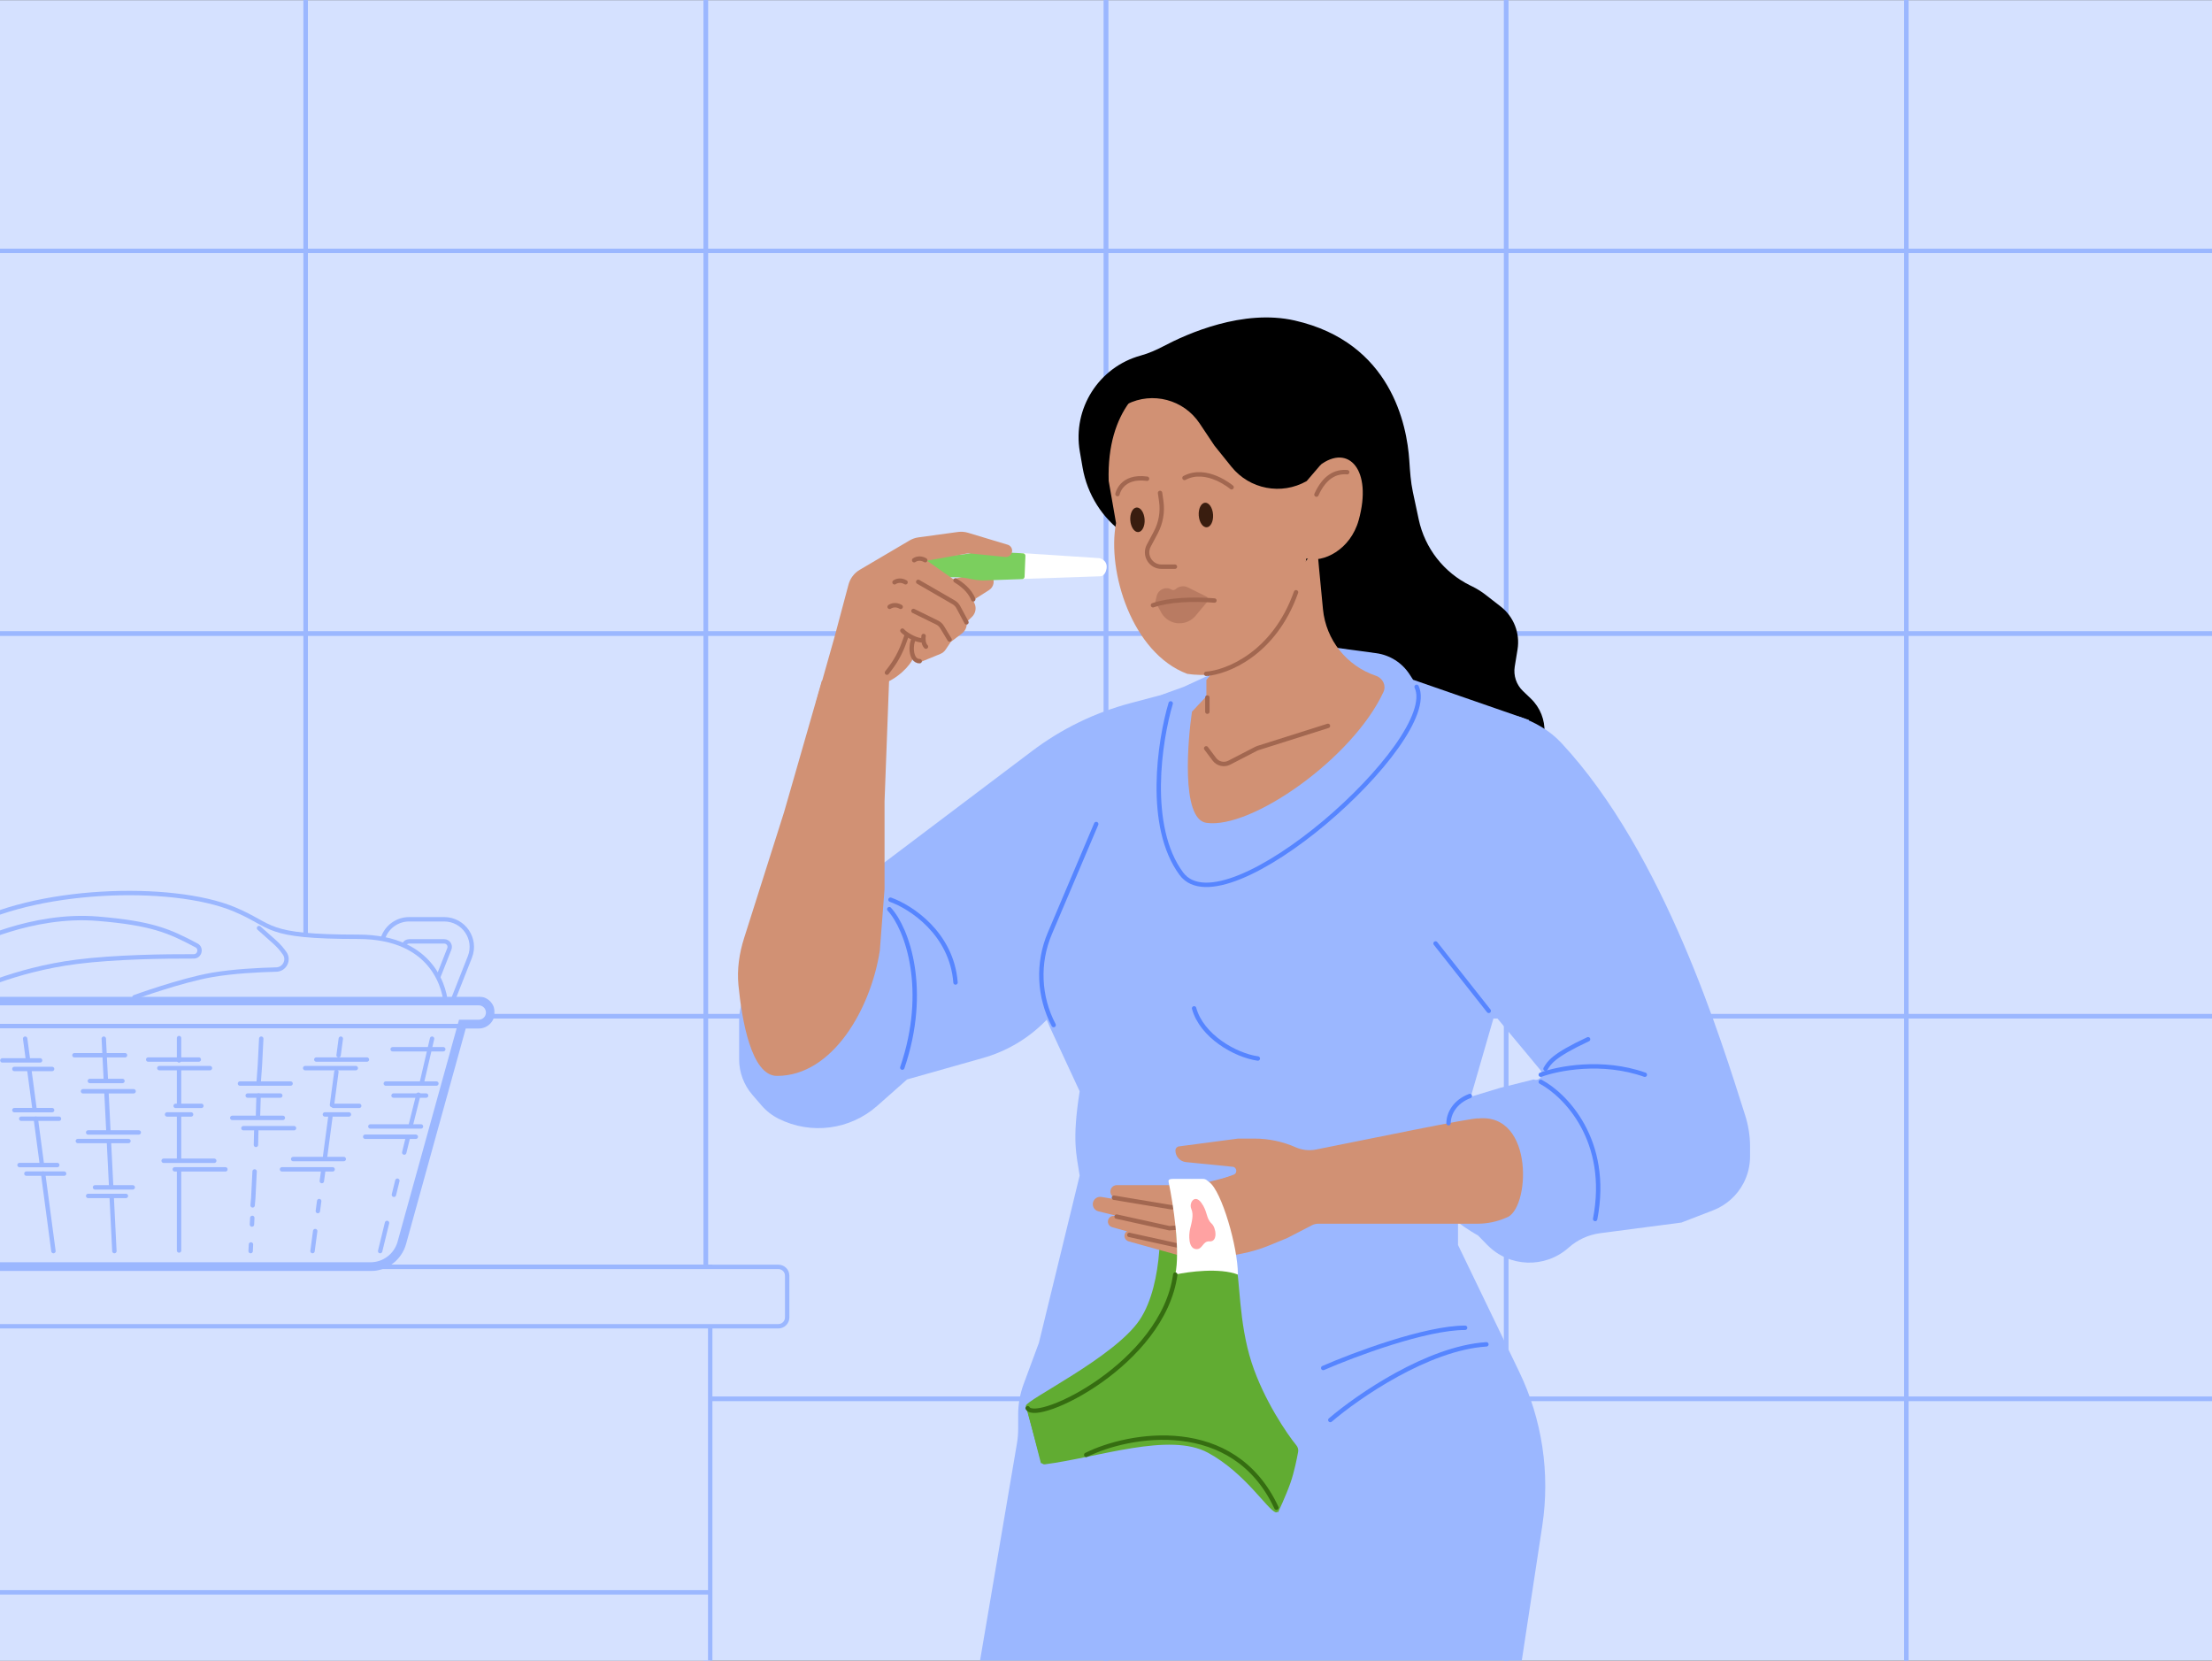 <?xml version="1.0" encoding="utf-8"?>
<svg xmlns="http://www.w3.org/2000/svg" fill="none" height="563" viewBox="0 0 1006 755" width="750">
<rect x="0" y="0" width="1006" height="755" fill="#333333" stroke="none"/>
<g clip-path="url(#clip0_4748_4815)">
<rect fill="#D5E1FF" height="755" transform="matrix(-1 0 0 1 1006 0)" width="1006"/>
<rect height="174" stroke="#9BB7FF" stroke-linecap="round" stroke-width="2" width="182" x="-43" y="114"/>
<rect height="174" stroke="#9BB7FF" stroke-linecap="round" stroke-width="2" width="182" x="139" y="114"/>
<rect height="174" stroke="#9BB7FF" stroke-linecap="round" stroke-width="2" width="182" x="321" y="114"/>
<rect height="174" stroke="#9BB7FF" stroke-linecap="round" stroke-width="2" width="182" x="503" y="114"/>
<rect height="174" stroke="#9BB7FF" stroke-linecap="round" stroke-width="2" width="182" x="685" y="114"/>
<rect height="174" stroke="#9BB7FF" stroke-linecap="round" stroke-width="2" width="182" x="867" y="114"/>
<rect height="174" stroke="#9BB7FF" stroke-linecap="round" stroke-width="2" width="182" x="-43" y="288"/>
<rect height="174" stroke="#9BB7FF" stroke-linecap="round" stroke-width="2" width="182" x="139" y="288"/>
<rect height="174" stroke="#9BB7FF" stroke-linecap="round" stroke-width="2" width="182" x="321" y="288"/>
<rect height="174" stroke="#9BB7FF" stroke-linecap="round" stroke-width="2" width="182" x="503" y="288"/>
<rect height="174" stroke="#9BB7FF" stroke-linecap="round" stroke-width="2" width="182" x="685" y="288"/>
<rect height="174" stroke="#9BB7FF" stroke-linecap="round" stroke-width="2" width="182" x="867" y="288"/>
<rect height="174" stroke="#9BB7FF" stroke-linecap="round" stroke-width="2" width="182" x="-43" y="462"/>
<rect height="174" stroke="#9BB7FF" stroke-linecap="round" stroke-width="2" width="182" x="139" y="462"/>
<rect height="174" stroke="#9BB7FF" stroke-linecap="round" stroke-width="2" width="182" x="321" y="462"/>
<rect height="174" stroke="#9BB7FF" stroke-linecap="round" stroke-width="2" width="182" x="503" y="462"/>
<rect height="174" stroke="#9BB7FF" stroke-linecap="round" stroke-width="2" width="182" x="685" y="462"/>
<rect height="174" stroke="#9BB7FF" stroke-linecap="round" stroke-width="2" width="182" x="867" y="462"/>
<rect height="174" stroke="#9BB7FF" stroke-linecap="round" stroke-width="2" width="182" x="139" y="635"/>
<rect height="174" stroke="#9BB7FF" stroke-linecap="round" stroke-width="2" width="182" x="321" y="636"/>
<rect height="174" stroke="#9BB7FF" stroke-linecap="round" stroke-width="2" width="182" x="503" y="637"/>
<rect height="174" stroke="#9BB7FF" stroke-linecap="round" stroke-width="2" width="182" x="685" y="636"/>
<rect height="174" stroke="#9BB7FF" stroke-linecap="round" stroke-width="2" width="182" x="867" y="636"/>
<rect height="174" stroke="#9BB7FF" stroke-linecap="round" stroke-width="2" width="182" x="-43" y="-60"/>
<rect height="174" stroke="#9BB7FF" stroke-linecap="round" stroke-width="2" width="182" x="139" y="-60"/>
<rect height="174" stroke="#9BB7FF" stroke-linecap="round" stroke-width="2" width="182" x="321" y="-60"/>
<rect height="174" stroke="#9BB7FF" stroke-linecap="round" stroke-width="2" width="182" x="503" y="-60"/>
<rect height="174" stroke="#9BB7FF" stroke-linecap="round" stroke-width="2" width="182" x="685" y="-60"/>
<rect height="174" stroke="#9BB7FF" stroke-linecap="round" stroke-width="2" width="182" x="867" y="-60"/>
<path d="M645.221 236.112L642.562 223.648C641.581 219.047 641.269 214.325 640.959 209.63L640.934 209.254C639.876 193.255 632.663 155.64 588.844 145.664C565.303 140.305 539.832 151.705 529.32 157.258C525.964 159.03 522.494 160.576 518.834 161.579C499.706 166.819 487.696 185.741 491.094 205.28L492.37 212.615C494.483 224.765 501.32 235.584 511.387 242.708L515.162 245.38C523.272 251.12 529.575 259.058 533.326 268.259L547.386 302.738C549.23 307.261 551.701 311.503 554.725 315.338L564.4 327.609C574.007 339.793 588.541 347.067 604.053 347.455L690.028 349.602C691.909 349.649 693.744 349.007 695.185 347.797C704.459 340.016 704.918 325.905 696.17 317.537L692.622 314.144C689.62 311.272 688.226 307.106 688.896 303.007L690.164 295.241C691.375 287.823 688.437 280.336 682.504 275.722L675.649 270.39C673.735 268.901 671.671 267.614 669.492 266.55L668.709 266.167C656.676 260.291 648.015 249.208 645.221 236.112Z" fill="black"/>
<path d="M514.139 319.648L539.132 313.031C572.826 309.391 546.891 320.316 548.015 321.397C549.138 322.479 583.063 342.311 566.302 374.623L474.803 464.859C467.06 472.496 457.513 478.051 447.047 481.01L412.51 490.774L398.968 502.761C386.601 513.709 368.816 516.025 354.058 508.61C351.112 507.13 348.487 505.082 346.334 502.585L342.135 497.714C338.275 493.237 336.151 487.522 336.151 481.61L336.151 463.731C336.151 457.603 338.433 451.694 342.552 447.155L355.12 433.309L375.992 407.426C377.648 405.372 379.624 403.597 381.843 402.168L389.805 397.044C390.781 396.416 391.563 395.528 392.062 394.48C393.544 391.369 397.268 390.048 400.379 391.531L401.982 392.294L469.429 341.393C482.782 331.315 497.967 323.93 514.139 319.648Z" fill="#9BB7FF"/>
<path d="M530.98 314.903L538.34 312.245L558.236 303.104L603.06 294.139C603.645 294.022 604.245 294.003 604.837 294.083L625.899 296.939C632.103 297.78 637.632 301.282 641.044 306.531L642.66 309.019L695.359 327.302L688.906 429.472L663.094 518.736V566.057L690.842 623.532C701.367 645.333 705.052 669.808 701.413 693.742L688.906 776L443 771L462.491 656.328C462.867 654.113 463.057 651.871 463.057 649.625V643.169C463.057 638.427 463.9 633.724 465.546 629.277L472.5 610.5L491.019 534.5C489.539 524.635 487.5 518.736 491.019 496.151L477.75 467.571C468.446 447.531 468.584 424.383 478.126 404.456L499.623 359.566C499.623 339.559 512.163 321.698 530.98 314.903Z" fill="#9BB7FF"/>
<path d="M690.519 325.689C654.51 344.926 644.677 416.215 644.266 438.206H660.297L694.283 478.943L700.567 486.537C702.342 488.681 700.103 491.782 697.509 490.774L682.453 494.538L668.929 498.632C653.415 505.83 645.873 529.684 650.189 540.783C653.642 549.662 664.631 557.439 672.236 561.755L676.384 566.004C686.395 576.259 702.704 576.815 713.39 567.265C717.407 563.675 722.414 561.38 727.757 560.681L764.726 555.84L779.108 550.283C785.087 547.973 790.015 543.558 792.966 537.868C794.904 534.13 795.915 529.982 795.915 525.772V521.284C795.915 516.392 795.124 511.576 793.633 506.916C783.124 474.055 757.231 388.382 710.107 337.762C704.795 332.055 697.925 328.126 690.519 325.689Z" fill="#9BB7FF"/>
<path d="M601.679 276.968C600.377 263.623 599.013 249.308 599.101 248.792L548.652 309.099L548.652 316.547L542.101 323.538C540.36 335.289 536.82 372.364 548.652 374.085C569.137 377.065 615.211 344.726 629.18 314.583C630.555 311.616 628.86 308.257 625.761 307.215C612.479 302.748 603.04 290.915 601.679 276.968Z" fill="#D19174"/>
<path d="M598.471 522.646C620.517 518.28 670.731 507.848 672.234 508.519C698.045 505.83 695.895 550.462 684.907 553.676C680.804 555.458 676.379 556.377 671.906 556.377L599.499 556.377C598.513 556.377 597.541 556.614 596.666 557.067L585.498 562.844L577.128 566.284C573.146 567.921 569.01 569.155 564.783 569.968L557.159 571.434L550.018 562.844L552.857 537.019L561.017 534.091C562.992 533.382 562.484 530.458 560.385 530.458L539.373 528.357C536.649 528.085 534.574 525.792 534.574 523.054C534.574 522.122 535.265 521.333 536.19 521.211L563.074 517.661L570.454 517.66C576.935 517.66 583.344 519.008 589.276 521.618C592.173 522.893 595.367 523.261 598.471 522.646Z" fill="#D19174"/>
<path d="M518.279 600.147C529.648 583.211 527.889 551.368 526.777 547.326L549.394 556.352C549.421 558.876 556.346 591.301 560.099 609.798C562.107 619.694 582.384 651.948 585.122 654.03C587.22 655.626 583.456 681.688 581.153 687.068C580.985 687.462 580.608 687.73 580.203 687.602C576.264 686.357 566.485 669.83 549.394 660.524C531.963 651.033 499.672 662.619 475.188 665.789C474.434 665.886 473.739 665.417 473.539 664.69L466.523 639.207C466.523 636.494 506.91 617.084 518.279 600.147Z" fill="#61AC32"/>
<path d="M500.891 642.541C517.944 633.756 557.012 627.038 576.856 670.447" stroke="#E6E6E6" stroke-linecap="round" stroke-width="2"/>
<path d="M529.57 565.025C535.772 562.441 550.345 558.823 559.026 565.025" stroke="#E6E6E6" stroke-linecap="round" stroke-width="2"/>
<path d="M544.163 538.822L572.32 531.534L574.179 542.476L546.23 550.979L507.451 544.63C506.218 544.428 505.25 543.466 505.041 542.235C504.738 540.45 506.113 538.822 507.923 538.822L544.163 538.822Z" fill="#D19174"/>
<path d="M538.493 559.756L575.833 552.202L574.18 542.476L537.81 549.872C537.075 550.021 536.319 550.035 535.579 549.913L500.878 544.2C499.006 543.892 497.255 545.202 497.022 547.084C496.814 548.761 497.893 550.329 499.534 550.735L535.791 559.698C536.677 559.917 537.599 559.936 538.493 559.756Z" fill="#D19174"/>
<path d="M539.02 566.589L571.702 561.034L574.407 551.193L536.918 558.808C536.08 558.978 535.217 558.972 534.382 558.791L507.045 552.854C505.229 552.46 503.589 554.027 503.901 555.859C504.071 556.861 504.805 557.675 505.784 557.948L520.92 562.161L536.333 566.451C537.208 566.694 538.125 566.742 539.02 566.589Z" fill="#D19174"/>
<path d="M546.617 572.993L568.983 568.614L560.379 560.679L545.797 565.954C544.656 566.367 543.419 566.434 542.241 566.147L514.577 559.409C512.779 558.971 511.119 560.518 511.43 562.343C511.597 563.326 512.317 564.125 513.278 564.392L528.444 568.614L543.778 572.882C544.703 573.139 545.675 573.177 546.617 572.993Z" fill="#D19174"/>
<path d="M506.609 544.547L532.738 548.894L553.715 547.205" stroke="#A26750" stroke-linecap="round" stroke-width="2"/>
<path d="M507.812 553.13L531.853 558.425L552.223 556.839" stroke="#A26750" stroke-linecap="round" stroke-width="2"/>
<path d="M513.602 561.459L537.643 566.754L558.012 565.168" stroke="#A26750" stroke-linecap="round" stroke-width="2"/>
<path d="M535.423 568.502C534.195 550.517 535.549 540.267 531.635 537.273C544.789 535.943 550.705 533.255 555.475 550.771C557.59 555.235 558.721 560.512 561.869 573.008C563.998 581.462 563.289 601.201 569.215 619.489C574.722 636.485 585.522 652.241 589.543 657.108C590.229 657.939 590.582 659.013 590.389 660.083C589.857 663.032 588.625 669.248 586.885 674.231C584.861 680.027 581.246 687.641 581.246 687.641C575.32 681.327 555.452 647.451 533.994 651.028C515.755 654.068 493.423 662.934 473.408 665.299L466.909 639.982C471.56 641.532 498.079 630.2 510.974 619.997C518.479 614.058 536.958 590.984 535.423 568.502Z" fill="#61AC32"/>
<path d="M534.493 579.5C536.893 568.7 533.493 547 531.493 537.5C531.328 536.713 531.332 536 533.493 536H546.993C548.587 536 549.083 536.85 549.993 537.5C555.593 541.5 562.993 567 562.993 579.5C554.593 576.3 540.66 578.167 534.493 579.5Z" fill="white"/>
<path d="M541.807 549.663C540.598 546.96 543.323 542.746 546.316 546.796C549.309 550.846 548.374 553.843 551.067 556.346C553.104 558.24 553.971 564.702 550.05 564.409C546.825 564.168 547.025 568.37 543.759 567.897C540.494 567.425 540.557 561.696 541.239 558.78C541.922 555.863 543.015 552.365 541.807 549.663Z" fill="#FFA2A2"/>
<path d="M652.875 428.934L677.073 459.585" stroke="#5685FF" stroke-linecap="round" stroke-width="2"/>
<path d="M543.07 458.439C546.5 471 561.691 479.773 572.05 481.252" stroke="#5685FF" stroke-linecap="round" stroke-width="2"/>
<path d="M479.192 466.038V466.038C472.386 453.105 471.748 437.8 477.456 424.346L498.551 374.623" stroke="#5685FF" stroke-linecap="round" stroke-width="2"/>
<path d="M504.218 218.591C503.238 185.935 520.699 172.933 531.54 169.593C573.17 156.246 595.82 191.932 600.31 211.457C613.276 201.582 624.28 213.563 617.927 236.425C614.161 249.978 601.726 255.997 594.104 253.88C586.667 306.092 553.01 308.407 539.955 306.33C514.715 296.88 503.381 259.547 507.567 237.784L504.218 218.591Z" fill="#D19174"/>
<path d="M540.306 267.049L549.091 271.413L549.091 273.528L543.698 279.962C541.05 283.121 536.667 284.21 532.848 282.659C530.816 281.833 529.132 280.329 528.084 278.402L525.431 273.528L526.054 270.931C526.774 267.93 530.184 266.473 532.85 268.027C533.414 268.357 534.127 268.288 534.618 267.856L534.701 267.782C536.247 266.423 538.462 266.133 540.306 267.049Z" fill="#A26750" opacity="0.5"/>
<path d="M552.319 202.547L545.56 192.422C538.329 181.591 524.153 177.859 512.527 183.726L527.002 161.234L576.001 160.574L602.175 173.419L600.715 211.151L594.263 218.679C582.793 225.189 568.295 222.42 560.032 212.142L552.319 202.547Z" fill="black"/>
<path d="M560.122 221.491C560.122 221.491 548.797 211.87 538.696 217.246" stroke="#A26750" stroke-linecap="round" stroke-linejoin="round" stroke-width="2"/>
<path d="M521.673 217.604C509.842 215.991 508.229 224.594 508.229 224.594" stroke="#A26750" stroke-linecap="round" stroke-linejoin="round" stroke-width="2"/>
<path d="M527.585 224.057L528.123 227.821C528.821 232.713 527.948 237.7 525.629 242.063L522.46 248.025C520.152 252.367 523.299 257.604 528.216 257.604L534.35 257.604" stroke="#A26750" stroke-linecap="round" stroke-linejoin="round" stroke-width="2"/>
<ellipse cx="3.26" cy="5.6" fill="#391D0F" rx="3.26" ry="5.6" transform="matrix(-0.998 0.07 0.07 0.998 520.164 230.461)"/>
<ellipse cx="3.26" cy="5.6" fill="#391D0F" rx="3.26" ry="5.6" transform="matrix(-0.998 0.07 0.07 0.998 551.297 228.283)"/>
<path d="M552.319 272.991C542.725 272.199 531.462 272.641 524.357 275.142" stroke="#A26750" stroke-linecap="round" stroke-linejoin="round" stroke-width="2"/>
<path d="M612.696 214.628C607.353 214.187 602.361 216.763 598.706 224.828" stroke="#A26750" stroke-linecap="round" stroke-linejoin="round" stroke-width="2"/>
<path d="M549.094 317.085V323.538" stroke="#A26750" stroke-linecap="round" stroke-width="2"/>
<path d="M548.555 340.208L552.28 345.174C553.854 347.274 556.715 347.93 559.048 346.726L571.271 340.417C571.541 340.278 571.823 340.161 572.114 340.069L603.941 329.991" stroke="#A26750" stroke-linecap="round" stroke-width="2"/>
<path d="M548.555 306.33C558.055 305.613 579.528 297.189 589.423 269.226" stroke="#A26750" stroke-linecap="round" stroke-width="2"/>
<path d="M605.016 645.641C617.563 634.887 649.325 612.947 675.997 611.226" stroke="#5685FF" stroke-linecap="round" stroke-width="2"/>
<path d="M601.789 621.981C615.77 615.887 648.249 603.698 666.317 603.698" stroke="#5685FF" stroke-linecap="round" stroke-width="2"/>
<path d="M338.41 426.497L356.584 369.245L373.792 309.417L404.444 306.868L402.284 364.406L402.284 404.198L400.137 432.16C396.1 458.39 378.82 489.16 353.359 489.16C341.615 489.16 337.344 463.276 335.845 447.975C335.134 440.716 336.203 433.449 338.41 426.497Z" fill="#D19174"/>
<path d="M446.309 260.068L434.069 263.138L428.678 265.853L406.615 271.593L403.709 295.411L416.268 298.264L431.324 279.981L449.818 268.234C452.064 266.808 452.589 263.755 450.95 261.66C449.853 260.259 448.035 259.635 446.309 260.068Z" fill="#D19174"/>
<path d="M463.981 263.201L463.474 261.447L463.884 252.758L464.357 251.404L500.068 253.72C500.068 253.72 503.849 254.552 503.255 258.446C502.776 261.623 500.751 261.954 500.751 261.954L463.981 263.201Z" fill="white"/>
<path d="M440.456 262.979C442.627 263.506 444.848 263.803 447.081 263.865C447.081 263.865 455.024 263.599 464.892 263.244C465.475 263.223 465.945 262.756 465.968 262.173L466.348 252.694C466.373 252.083 465.902 251.566 465.291 251.534L447.298 250.581C445.81 250.507 444.32 250.671 442.883 251.065L441.907 251.337C438.769 252.21 430.128 252.781 427.967 252.268C425.806 251.756 413.231 249.464 407.6 251.336C401.969 253.207 401.863 259.424 406.24 262.418C410.617 265.412 421.354 263.904 425.355 263.088C429.355 262.273 436.562 262.078 440.456 262.979Z" fill="#7BCF5E"/>
<path d="M385.89 265.757L379.476 289.814L371.106 319.389L401.857 324.418L403.615 310.016C410.354 306.868 415.775 300.379 415.536 297.726L417.345 301.491L427.651 297.275C428.644 296.868 429.493 296.174 430.089 295.28L432.402 291.811L437.462 287.983C438.857 286.928 439.676 285.281 439.676 283.533L439.676 282.67L442.018 280.444C443.668 278.877 444.152 276.441 443.228 274.362L441.094 269.561C440.684 268.638 440.032 267.844 439.206 267.263L421.588 254.868L439.702 251.637C440.21 251.546 440.728 251.526 441.242 251.578L457.166 253.183C458.848 253.353 460.308 252.033 460.308 250.343C460.308 249.083 459.482 247.973 458.276 247.609L440.237 242.175C438.76 241.73 437.205 241.608 435.677 241.817L417.675 244.28C416.264 244.473 414.904 244.945 413.676 245.668L391.011 259.015C388.485 260.503 386.645 262.925 385.89 265.757Z" fill="#D19174"/>
<path d="M417.602 264.501L433.709 273.806C434.612 274.327 435.35 275.091 435.841 276.011L439.527 282.917" stroke="#A26750" stroke-linecap="round" stroke-width="2"/>
<path d="M415.43 277.727L426.211 283.017C427.137 283.472 427.912 284.183 428.445 285.066L431.868 290.736" stroke="#A26750" stroke-linecap="round" stroke-width="2"/>
<path d="M410.398 286.671C411.371 287.914 415.532 290.67 418.856 291.076" stroke="#A26750" stroke-linecap="round" stroke-width="2"/>
<path d="M415.53 290.67C414.22 292.197 413.759 300.573 418.258 300.56" stroke="#A26750" stroke-linecap="round" stroke-width="2"/>
<path d="M403.367 305.792L404.668 304.101C407.37 300.589 409.512 296.681 411.02 292.516L412.403 288.698" stroke="#A26750" stroke-linecap="round" stroke-width="2"/>
<path d="M404.594 275.863C405.338 275.305 407.384 274.524 409.616 275.863" stroke="#A26750" stroke-linecap="round" stroke-width="2"/>
<path d="M406.82 264.702C407.564 264.144 409.61 263.363 411.843 264.702" stroke="#A26750" stroke-linecap="round" stroke-width="2"/>
<path d="M415.75 254.658C416.494 254.1 418.54 253.319 420.772 254.658" stroke="#A26750" stroke-linecap="round" stroke-width="2"/>
<path d="M434.555 263.849C436.885 265.283 441.008 268.151 442.621 272.453" stroke="#A26750" stroke-linecap="round" stroke-width="2"/>
<path d="M467.359 640.264C471.501 647.5 529.001 620 534.501 579.5" stroke="#356D11" stroke-linecap="round" stroke-width="2"/>
<path d="M494 661.5C513.358 651.821 561 643.5 580.5 685.5" stroke="#356D11" stroke-linecap="round" stroke-width="2"/>
<path d="M700.734 491.849C711.848 497.764 732.353 518.521 725.47 554.226" stroke="#5685FF" stroke-linecap="round" stroke-width="2"/>
<path d="M700.734 488.623C708.442 485.755 728.697 481.74 748.055 488.623" stroke="#5685FF" stroke-linecap="round" stroke-width="2"/>
<path d="M702.891 485.934C704.504 483.245 706.117 480.019 722.249 472.491" stroke="#5685FF" stroke-linecap="round" stroke-width="2"/>
<path d="M532.422 319.774C527.403 336.623 521.345 375.698 537.262 397.207C557.158 424.094 655.564 336.443 644.271 312.245" stroke="#5685FF" stroke-linecap="round" stroke-width="2"/>
<path d="M658.789 510.67C658.789 506.368 661.585 500.883 668.468 498.302" stroke="#5685FF" stroke-linecap="round" stroke-width="2"/>
<path d="M404.445 413.34C412.691 422.302 422.406 450.121 410.36 485.396" stroke="#5685FF" stroke-linecap="round" stroke-width="2"/>
<path d="M404.984 409.038C414.126 412.264 432.839 424.309 434.56 446.679" stroke="#5685FF" stroke-linecap="round" stroke-width="2"/>
<path d="M420.036 289.123C419.857 290.198 419.821 292.672 421.112 293.962" stroke="#A26750" stroke-linecap="round" stroke-width="2"/>
<rect fill="#D5E1FF" height="199" stroke="#9BB7FF" stroke-linecap="round" stroke-width="2" width="341" x="-18" y="576"/>
<path d="M-10 576H354C356.209 576 358 577.791 358 580V599C358 601.209 356.209 603 354 603H-10V576Z" fill="#D5E1FF" stroke="#9BB7FF" stroke-linecap="round" stroke-width="2"/>
<path clip-rule="evenodd" d="M213.691 435.095C216.939 426.857 210.866 417.936 202.011 417.936H186.081C181.099 417.936 176.589 420.881 174.586 425.441L161.397 455.465C160.282 458.004 161.436 460.967 163.975 462.083C166.515 463.198 169.478 462.044 170.593 459.505L183.782 429.481C184.182 428.569 185.084 427.98 186.081 427.98H202.011C203.782 427.98 204.996 429.764 204.347 431.412L194.795 455.643C193.778 458.223 195.045 461.14 197.626 462.157C200.206 463.174 203.123 461.907 204.14 459.326L213.691 435.095Z" fill="#D5E1FF" fill-rule="evenodd" stroke="#9BB7FF" stroke-linecap="round" stroke-linejoin="round" stroke-width="2"/>
<path d="M162.942 425.905C197.734 425.905 202.691 450.671 202.812 457.472H-36.782C-36.295 454.85 -39.513 435.745 -16.888 422.358C14.781 403.62 77.942 401.497 106.428 413.347C124.959 421.056 119.452 425.905 162.942 425.905Z" fill="#D5E1FF" stroke="#9BB7FF" stroke-linecap="round" stroke-width="2"/>
<mask fill="black" height="125" id="path-95-outside-1_4748_4815" maskUnits="userSpaceOnUse" width="289" x="-64" y="453.069">
<rect fill="white" height="125" width="289" x="-64" y="453.069"/>
<path clip-rule="evenodd" d="M217.732 455.069C220.641 455.069 223 457.428 223 460.337C223 463.247 220.641 465.605 217.732 465.605H210.292L182.755 565.049C180.979 571.462 175.142 575.903 168.487 575.903L80.609 575.903L78.606 575.903L-9.272 575.903C-15.927 575.903 -21.764 571.462 -23.54 565.049L-51.077 465.605H-55.732C-58.642 465.605 -61 463.247 -61 460.337C-61 457.428 -58.642 455.069 -55.732 455.069H217.732Z" fill-rule="evenodd"/>
</mask>
<path clip-rule="evenodd" d="M217.732 455.069C220.641 455.069 223 457.428 223 460.337C223 463.247 220.641 465.605 217.732 465.605H210.292L182.755 565.049C180.979 571.462 175.142 575.903 168.487 575.903L80.609 575.903L78.606 575.903L-9.272 575.903C-15.927 575.903 -21.764 571.462 -23.54 565.049L-51.077 465.605H-55.732C-58.642 465.605 -61 463.247 -61 460.337C-61 457.428 -58.642 455.069 -55.732 455.069H217.732Z" fill="#D5E1FF" fill-rule="evenodd"/>
<path d="M210.292 465.605L208.365 465.072L208.771 463.605H210.292V465.605ZM182.755 565.049L180.827 564.515L182.755 565.049ZM168.487 575.903V577.903V575.903ZM80.609 575.903V573.903V575.903ZM78.606 575.903V577.903V575.903ZM-9.272 575.903V573.903V575.903ZM-23.54 565.049L-25.467 565.583L-23.54 565.049ZM-51.077 465.605V463.605H-49.556L-49.15 465.072L-51.077 465.605ZM221 460.337C221 458.532 219.537 457.069 217.732 457.069V453.069C221.746 453.069 225 456.323 225 460.337H221ZM217.732 463.605C219.537 463.605 221 462.142 221 460.337H225C225 464.351 221.746 467.605 217.732 467.605V463.605ZM210.292 463.605H217.732V467.605H210.292V463.605ZM212.22 466.139L184.682 565.583L180.827 564.515L208.365 465.072L212.22 466.139ZM184.682 565.583C182.666 572.863 176.041 577.903 168.487 577.903V573.903C174.243 573.903 179.291 570.062 180.827 564.515L184.682 565.583ZM168.487 577.903L80.609 577.903V573.903L168.487 573.903V577.903ZM80.609 577.903L78.606 577.903V573.903L80.609 573.903V577.903ZM78.606 577.903L-9.272 577.903V573.903L78.606 573.903V577.903ZM-9.272 577.903C-16.826 577.903 -23.451 572.863 -25.467 565.583L-21.612 564.515C-20.076 570.062 -15.028 573.903 -9.272 573.903V577.903ZM-25.467 565.583L-53.004 466.139L-49.15 465.072L-21.612 564.515L-25.467 565.583ZM-55.732 463.605H-51.077V467.605H-55.732V463.605ZM-59 460.337C-59 462.142 -57.537 463.605 -55.732 463.605V467.605C-59.746 467.605 -63 464.351 -63 460.337H-59ZM-55.732 457.069C-57.537 457.069 -59 458.532 -59 460.337H-63C-63 456.323 -59.746 453.069 -55.732 453.069V457.069ZM217.732 457.069H-55.732V453.069H217.732V457.069Z" fill="#9BB7FF" mask="url(#path-95-outside-1_4748_4815)"/>
<path d="M-13.536 429.622C-13.536 429.622 14.337 415.158 44.478 417.684C69.046 419.743 76.832 423.145 89.408 429.845C91.756 431.096 90.812 434.814 88.153 434.804C74.981 434.758 52.332 435.057 34.961 437.262C20.66 439.077 8.288 442.578 -0.948 445.854C-12.001 449.775 -18.562 453.372 -18.562 453.372" stroke="#9BB7FF" stroke-linecap="round" stroke-width="2"/>
<path d="M117.8 421.943L124.876 428.229C126.619 429.778 128.169 431.531 129.491 433.451V433.451C131.589 436.497 129.386 440.699 125.689 440.791C117.815 440.988 106.064 441.567 96.458 443.234C82.191 445.709 61.148 453.372 61.148 453.372" stroke="#9BB7FF" stroke-linecap="round" stroke-width="2"/>
<path d="M212 466.5H-47" stroke="#9BB7FF" stroke-linecap="round" stroke-width="2"/>
<path d="M196.501 472.229L191.846 492.249M172.891 568.821L176.02 556.017M190.285 497.71L186.774 511.754M185.409 517.606L183.844 524.008M179.15 543.213L180.715 536.812" stroke="#9BB7FF" stroke-linecap="round" stroke-width="2"/>
<path d="M154.994 472.229L153.99 479.769M142.133 568.821L142.738 564.272L143.344 559.723M150.251 507.853L147.809 526.188M150.978 502.392L152.986 487.31M146.978 532.43L146.372 536.979M144.555 550.625L145.161 546.077" stroke="#9BB7FF" stroke-linecap="round" stroke-width="2"/>
<path d="M11.444 472.229L12.655 481.323M24.305 568.821L19.615 533.597M13.382 486.784L15.771 504.729M16.29 508.63L18.991 528.916" stroke="#9BB7FF" stroke-linecap="round" stroke-width="2"/>
<path d="M118.808 472.229L118.205 484.303L117.602 492.639M113.984 568.821L114.135 565.802M116.396 520.525L116.553 514.095M117.602 498.101L117.333 507.463M114.587 556.747L114.738 553.728M114.889 548.035L115.19 544.673L115.793 532.599" stroke="#9BB7FF" stroke-linecap="round" stroke-width="2"/>
<path d="M47.2 472.229L48.121 490.685M52.023 568.821L50.793 544.187M48.414 496.537L49.29 514.092M49.563 519.554L50.573 539.775" stroke="#9BB7FF" stroke-linecap="round" stroke-width="2"/>
<path d="M81.438 471.96L81.438 482.103M81.438 568.552L81.438 532.427M81.438 486.004V501.999M81.438 507.46L81.438 526.966" stroke="#9BB7FF" stroke-linecap="round" stroke-width="2"/>
<path d="M166.875 481.716H143.858" stroke="#9BB7FF" stroke-linecap="round" stroke-width="2"/>
<path d="M67.398 481.716H90.415" stroke="#9BB7FF" stroke-linecap="round" stroke-width="2"/>
<path d="M74.422 527.749H97.438" stroke="#9BB7FF" stroke-linecap="round" stroke-width="2"/>
<path d="M163.367 502.782H151.664" stroke="#9BB7FF" stroke-linecap="round" stroke-width="2"/>
<path d="M91.586 502.782H79.883" stroke="#9BB7FF" stroke-linecap="round" stroke-width="2"/>
<path d="M132.156 492.639H109.14" stroke="#9BB7FF" stroke-linecap="round" stroke-width="2"/>
<path d="M198.477 492.639H175.46" stroke="#9BB7FF" stroke-linecap="round" stroke-width="2"/>
<path d="M60.766 496.147H37.749" stroke="#9BB7FF" stroke-linecap="round" stroke-width="2"/>
<path d="M156.344 526.969H133.327" stroke="#9BB7FF" stroke-linecap="round" stroke-width="2"/>
<path d="M191.453 512.145H168.437" stroke="#9BB7FF" stroke-linecap="round" stroke-width="2"/>
<path d="M63.109 514.872H40.093" stroke="#9BB7FF" stroke-linecap="round" stroke-width="2"/>
<path d="M60.375 539.839H43.21" stroke="#9BB7FF" stroke-linecap="round" stroke-width="2"/>
<path d="M18.242 482.103H1.077" stroke="#9BB7FF" stroke-linecap="round" stroke-width="2"/>
<path d="M6.539 504.729H23.704" stroke="#9BB7FF" stroke-linecap="round" stroke-width="2"/>
<path d="M8.883 529.696H26.048" stroke="#9BB7FF" stroke-linecap="round" stroke-width="2"/>
<path d="M161.805 485.617H138.788" stroke="#9BB7FF" stroke-linecap="round" stroke-width="2"/>
<path d="M105.625 508.243H128.642" stroke="#9BB7FF" stroke-linecap="round" stroke-width="2"/>
<path d="M72.469 485.617H95.485" stroke="#9BB7FF" stroke-linecap="round" stroke-width="2"/>
<path d="M79.492 531.65H102.509" stroke="#9BB7FF" stroke-linecap="round" stroke-width="2"/>
<path d="M158.68 506.683H147.757" stroke="#9BB7FF" stroke-linecap="round" stroke-width="2"/>
<path d="M86.906 506.683H75.983" stroke="#9BB7FF" stroke-linecap="round" stroke-width="2"/>
<path d="M127.477 498.101H112.652" stroke="#9BB7FF" stroke-linecap="round" stroke-width="2"/>
<path d="M193.797 498.101H178.973" stroke="#9BB7FF" stroke-linecap="round" stroke-width="2"/>
<path d="M55.695 491.466H40.871" stroke="#9BB7FF" stroke-linecap="round" stroke-width="2"/>
<path d="M151.273 531.65H128.257" stroke="#9BB7FF" stroke-linecap="round" stroke-width="2"/>
<path d="M201.594 477.035H178.577" stroke="#9BB7FF" stroke-linecap="round" stroke-width="2"/>
<path d="M56.867 479.762H33.851" stroke="#9BB7FF" stroke-linecap="round" stroke-width="2"/>
<path d="M189.109 516.826H166.093" stroke="#9BB7FF" stroke-linecap="round" stroke-width="2"/>
<path d="M58.422 518.773H35.405" stroke="#9BB7FF" stroke-linecap="round" stroke-width="2"/>
<path d="M57.258 543.741H40.093" stroke="#9BB7FF" stroke-linecap="round" stroke-width="2"/>
<path d="M23.703 486.004H6.538" stroke="#9BB7FF" stroke-linecap="round" stroke-width="2"/>
<path d="M9.664 508.63H26.829" stroke="#9BB7FF" stroke-linecap="round" stroke-width="2"/>
<path d="M12 533.598H29.165" stroke="#9BB7FF" stroke-linecap="round" stroke-width="2"/>
<path d="M110.703 512.925H133.72" stroke="#9BB7FF" stroke-linecap="round" stroke-width="2"/>
<path clip-rule="evenodd" d="M-53.082 435.095C-56.329 426.857 -50.257 417.936 -41.401 417.936H-25.471C-20.49 417.936 -15.98 420.881 -13.976 425.441L-0.788 455.465C0.328 458.004 -0.827 460.967 -3.366 462.083C-5.905 463.198 -8.868 462.044 -9.984 459.505L-23.172 429.481C-23.573 428.569 -24.475 427.98 -25.471 427.98H-41.401C-43.172 427.98 -44.387 429.764 -43.737 431.412L-34.186 455.643C-33.169 458.223 -34.436 461.14 -37.016 462.157C-39.597 463.174 -42.513 461.907 -43.53 459.326L-53.082 435.095Z" fill="#D5E1FF" fill-rule="evenodd"/>
<path d="M0 724H322" stroke="#9BB7FF" stroke-linecap="round" stroke-width="2"/>
</g>
<defs>
<clipPath id="clip0_4748_4815">
<rect fill="white" height="755" transform="matrix(-1 0 0 1 1006 0)" width="1006"/>
</clipPath>
</defs>
</svg>